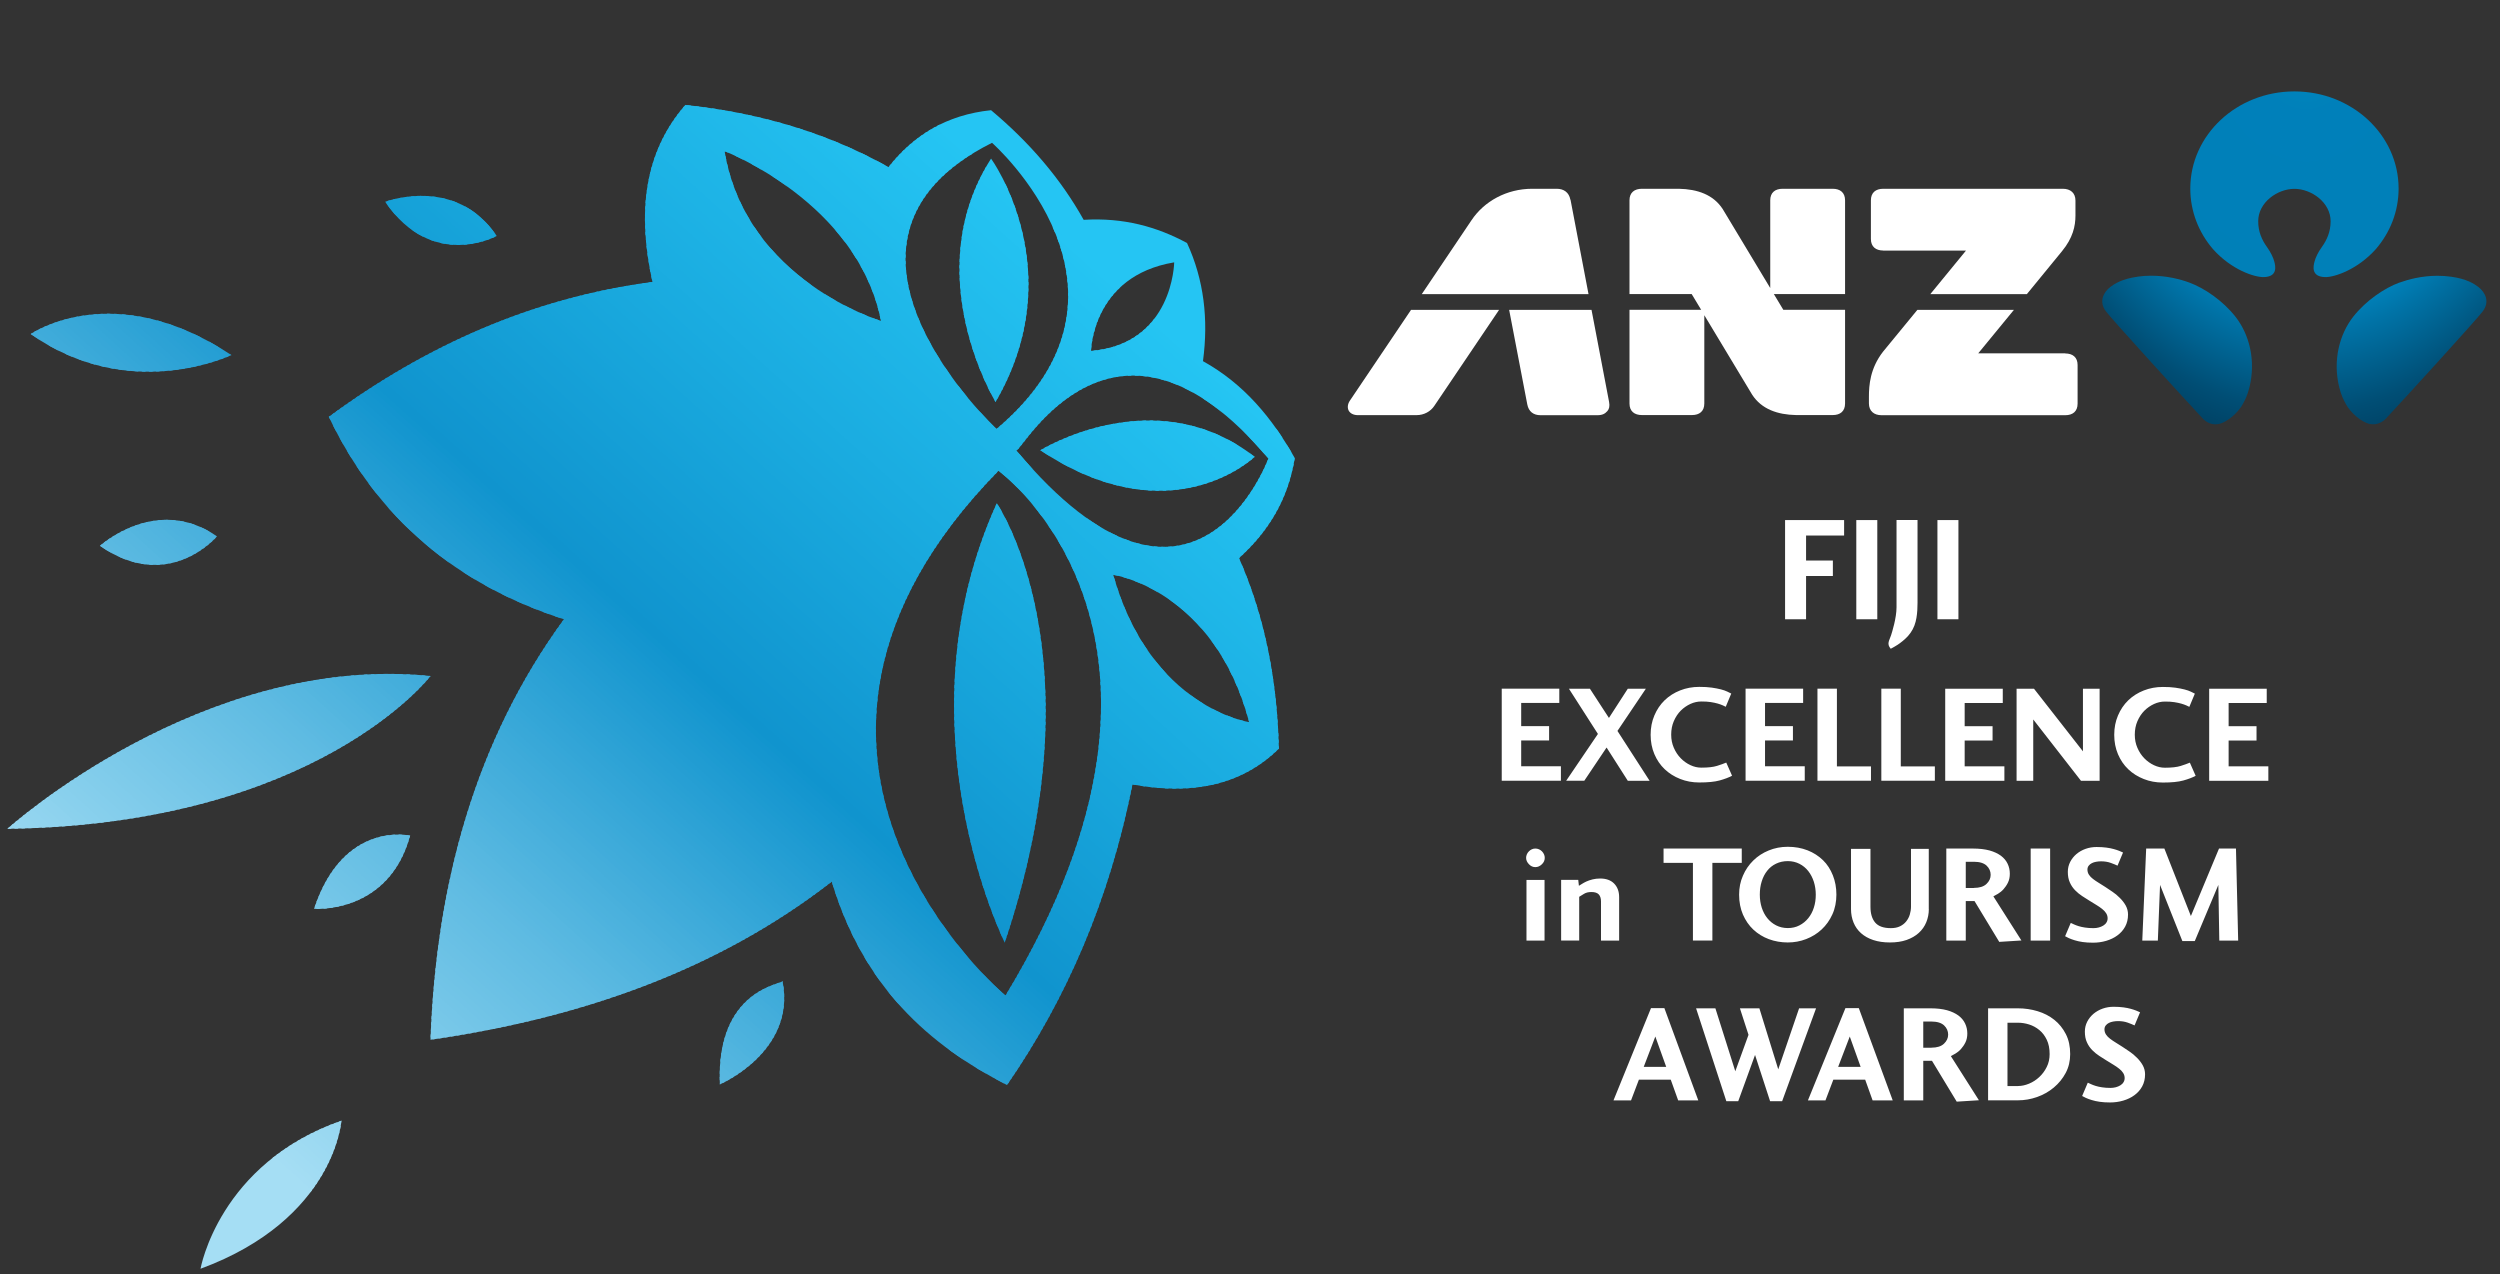 <svg xmlns="http://www.w3.org/2000/svg" xmlns:xlink="http://www.w3.org/1999/xlink" id="Layer_1" data-name="Layer 1" viewBox="0 0 340.49 173.58"><rect x="0" y="0" width="340.49" height="173.58" fill="#333333" stroke="none"/><defs><style>      .cls-1 {        fill: #5fbbe2;      }      .cls-1, .cls-2, .cls-3, .cls-4, .cls-5, .cls-6, .cls-7, .cls-8, .cls-9, .cls-10, .cls-11, .cls-12, .cls-13, .cls-14, .cls-15, .cls-16, .cls-17, .cls-18, .cls-19, .cls-20, .cls-21, .cls-22, .cls-23, .cls-24, .cls-25, .cls-26, .cls-27, .cls-28, .cls-29, .cls-30, .cls-31, .cls-32, .cls-33, .cls-34, .cls-35, .cls-36, .cls-37, .cls-38, .cls-39, .cls-40, .cls-41, .cls-42, .cls-43, .cls-44, .cls-45, .cls-46, .cls-47, .cls-48, .cls-49, .cls-50, .cls-51, .cls-52, .cls-53, .cls-54, .cls-55, .cls-56, .cls-57, .cls-58, .cls-59, .cls-60, .cls-61, .cls-62, .cls-63, .cls-64, .cls-65, .cls-66, .cls-67, .cls-68, .cls-69, .cls-70, .cls-71, .cls-72, .cls-73, .cls-74, .cls-75, .cls-76, .cls-77, .cls-78, .cls-79, .cls-80, .cls-81, .cls-82, .cls-83, .cls-84, .cls-85, .cls-86, .cls-87, .cls-88, .cls-89, .cls-90, .cls-91, .cls-92, .cls-93, .cls-94, .cls-95, .cls-96, .cls-97, .cls-98, .cls-99, .cls-100, .cls-101, .cls-102, .cls-103, .cls-104, .cls-105, .cls-106, .cls-107, .cls-108, .cls-109, .cls-110, .cls-111, .cls-112, .cls-113, .cls-114, .cls-115, .cls-116, .cls-117, .cls-118, .cls-119, .cls-120, .cls-121, .cls-122, .cls-123, .cls-124, .cls-125, .cls-126, .cls-127, .cls-128, .cls-129, .cls-130, .cls-131, .cls-132, .cls-133, .cls-134, .cls-135, .cls-136, .cls-137, .cls-138, .cls-139, .cls-140, .cls-141, .cls-142, .cls-143, .cls-144, .cls-145, .cls-146, .cls-147, .cls-148, .cls-149, .cls-150, .cls-151, .cls-152, .cls-153, .cls-154, .cls-155, .cls-156, .cls-157, .cls-158, .cls-159, .cls-160, .cls-161, .cls-162, .cls-163, .cls-164, .cls-165, .cls-166, .cls-167, .cls-168, .cls-169, .cls-170, .cls-171, .cls-172, .cls-173, .cls-174, .cls-175, .cls-176, .cls-177, .cls-178, .cls-179, .cls-180, .cls-181, .cls-182, .cls-183, .cls-184, .cls-185, .cls-186, .cls-187, .cls-188, .cls-189, .cls-190, .cls-191, .cls-192, .cls-193, .cls-194, .cls-195, .cls-196, .cls-197, .cls-198, .cls-199, .cls-200, .cls-201, .cls-202, .cls-203, .cls-204, .cls-205, .cls-206, .cls-207, .cls-208, .cls-209, .cls-210, .cls-211, .cls-212, .cls-213, .cls-214, .cls-215, .cls-216, .cls-217, .cls-218, .cls-219 {        fill-rule: evenodd;      }      .cls-2 {        fill: #1fb6e8;      }      .cls-3 {        fill: #1bafe2;      }      .cls-4 {        fill: #59b8e1;      }      .cls-5 {        fill: #4cb2dd;      }      .cls-6 {        fill: #1aabdf;      }      .cls-7 {        fill: #1094ce;      }      .cls-8 {        fill: #7fcbea;      }      .cls-9 {        fill: #19aadf;      }      .cls-10 {        fill: #22bfef;      }      .cls-11 {        fill: #91d4ef;      }      .cls-220 {        fill: #fff;      }      .cls-12 {        fill: #37a7d8;      }      .cls-13 {        fill: #1bade1;      }      .cls-14 {        fill: #4eb3de;      }      .cls-15 {        fill: #62bde3;      }      .cls-16 {        fill: #23bfef;      }      .cls-17 {        fill: #259ed3;      }      .cls-18 {        fill: #78c8e9;      }      .cls-19 {        fill: #139cd4;      }      .cls-20 {        fill: #219cd2;      }      .cls-21 {        fill: #64bee3;      }      .cls-22 {        fill: #57b7e0;      }      .cls-23 {        fill: #1195cf;      }      .cls-24 {        fill: #41acdb;      }      .cls-25 {        fill: #19a8dd;      }      .cls-26 {        fill: #76c7e8;      }      .cls-27 {        fill: #35a7d8;      }      .cls-28 {        fill: #3baad9;      }      .cls-29 {        fill: #90d3ef;      }      .cls-30 {        fill: #4db2de;      }      .cls-31 {        fill: #1cb0e3;      }      .cls-32 {        fill: #20b9ea;      }      .cls-33 {        fill: #8ed2ee;      }      .cls-34 {        fill: #17a5da;      }      .cls-35 {        fill: #17a5db;      }      .cls-36 {        fill: #69c0e5;      }      .cls-37 {        fill: #28a0d4;      }      .cls-38 {        fill: #22bfee;      }      .cls-39 {        fill: #6ac1e5;      }      .cls-40 {        fill: #3eabda;      }      .cls-41 {        fill: #1299d2;      }      .cls-42 {        fill: #139ad2;      }      .cls-43 {        fill: #72c5e7;      }      .cls-44 {        fill: #1196cf;      }      .cls-45 {        fill: #70c4e6;      }      .cls-221 {        clip-path: url(#clippath-2);      }      .cls-46 {        fill: #85ceec;      }      .cls-47 {        fill: #1798d0;      }      .cls-48 {        fill: #24c3f1;      }      .cls-49 {        fill: #1eb5e7;      }      .cls-50 {        fill: #16a2d8;      }      .cls-51 {        fill: #a2dcf3;      }      .cls-52 {        fill: #87cfec;      }      .cls-53 {        fill: #15a1d8;      }      .cls-54 {        fill: #1f9bd2;      }      .cls-55 {        fill: #5ab9e1;      }      .cls-56 {        fill: #1298d1;      }      .cls-57 {        fill: #9cd9f2;      }      .cls-58 {        fill: #74c6e8;      }      .cls-59 {        fill: #1aace0;      }      .cls-60 {        fill: #65bee4;      }      .cls-61 {        fill: #61bce3;      }      .cls-62 {        fill: #2fa4d6;      }      .cls-63 {        fill: #56b7e0;      }      .cls-64 {        fill: #1197d0;      }      .cls-65 {        fill: #1cafe3;      }      .cls-66 {        fill: #a1dcf3;      }      .cls-67 {        fill: #32a5d7;      }      .cls-68 {        fill: #1197d1;      }      .cls-69 {        fill: #25c4f2;      }      .cls-70 {        fill: #63bde3;      }      .cls-71 {        fill: #24c4f2;      }      .cls-72 {        fill: #19a9de;      }      .cls-73 {        fill: #20b8ea;      }      .cls-74 {        fill: #1db2e5;      }      .cls-75 {        fill: #159fd7;      }      .cls-76 {        fill: #239ed3;      }      .cls-77 {        fill: #1d9bd1;      }      .cls-78 {        fill: #3daad9;      }      .cls-79 {        fill: #139bd3;      }      .cls-80 {        fill: #1db1e4;      }      .cls-81 {        fill: #8ad1ed;      }      .cls-82 {        fill: #1fb7e9;      }      .cls-83 {        fill: #1db2e4;      }      .cls-84 {        fill: #149ed5;      }      .cls-85 {        fill: #8dd2ee;      }      .cls-86 {        fill: #1fb8e9;      }      .cls-222 {        clip-path: url(#clippath-1);      }      .cls-87 {        fill: #44aedb;      }      .cls-88 {        fill: #84ceec;      }      .cls-89 {        fill: #1eb6e7;      }      .cls-90 {        fill: #58b8e0;      }      .cls-91 {        fill: #54b6df;      }      .cls-92 {        fill: #2da2d5;      }      .cls-93 {        fill: #3aa9d9;      }      .cls-94 {        fill: #1eb4e7;      }      .cls-95 {        fill: #80cceb;      }      .cls-96 {        fill: #18a6dc;      }      .cls-97 {        fill: #a4ddf4;      }      .cls-223 {        fill: url(#radial-gradient);      }      .cls-98 {        fill: #1596cf;      }      .cls-99 {        fill: #a0dbf3;      }      .cls-100 {        fill: #1cb1e4;      }      .cls-101 {        fill: #73c5e7;      }      .cls-102 {        fill: #1998d0;      }      .cls-103 {        fill: #149dd5;      }      .cls-104 {        fill: #38a8d8;      }      .cls-105 {        fill: #159fd6;      }      .cls-106 {        fill: #86cfec;      }      .cls-107 {        fill: #17a3da;      }      .cls-108 {        fill: #31a4d6;      }      .cls-109 {        fill: #21bded;      }      .cls-110 {        fill: #16a1d8;      }      .cls-111 {        fill: #99d8f1;      }      .cls-112 {        fill: #17a4da;      }      .cls-113 {        fill: #3fabda;      }      .cls-114 {        fill: #7ecbea;      }      .cls-115 {        fill: #15a0d7;      }      .cls-116 {        fill: #1395cf;      }      .cls-117 {        fill: #7ccaea;      }      .cls-118 {        fill: #1299d1;      }      .cls-119 {        fill: #9edaf2;      }      .cls-120 {        fill: #83cdeb;      }      .cls-121 {        fill: #2ca2d5;      }      .cls-122 {        fill: #7bc9e9;      }      .cls-123 {        fill: #4bb1dd;      }      .cls-124 {        fill: #149ed6;      }      .cls-125 {        fill: #9fdbf2;      }      .cls-126 {        fill: #94d5f0;      }      .cls-127 {        fill: #51b4df;      }      .cls-128 {        fill: #71c4e7;      }      .cls-129 {        fill: #8bd1ed;      }      .cls-130 {        fill: #52b5df;      }      .cls-131 {        fill: #40acda;      }      .cls-132 {        fill: #9bd9f1;      }      .cls-133 {        fill: #1196d0;      }      .cls-134 {        fill: #60bce2;      }      .cls-135 {        fill: #24c3f2;      }      .cls-136 {        fill: #1baee1;      }      .cls-137 {        fill: #1fb7e8;      }      .cls-224 {        clip-path: url(#clippath);      }      .cls-138 {        fill: #16a2d9;      }      .cls-139 {        fill: #1c9ad1;      }      .cls-140 {        fill: #7ac9e9;      }      .cls-141 {        fill: #77c7e8;      }      .cls-225 {        clip-rule: evenodd;      }      .cls-225, .cls-226 {        fill: none;      }      .cls-142 {        fill: #1cafe2;      }      .cls-143 {        fill: #81cceb;      }      .cls-144 {        fill: #92d4ef;      }      .cls-145 {        fill: #22bded;      }      .cls-146 {        fill: #5cb9e1;      }      .cls-147 {        fill: #95d6f0;      }      .cls-148 {        fill: #1db3e5;      }      .cls-149 {        fill: #139ad3;      }      .cls-150 {        fill: #33a5d7;      }      .cls-151 {        fill: #21bcec;      }      .cls-152 {        fill: #23c0ef;      }      .cls-153 {        fill: #47afdc;      }      .cls-154 {        fill: #1b99d1;      }      .cls-155 {        fill: #53b5df;      }      .cls-156 {        fill: #68c0e4;      }      .cls-157 {        fill: #229dd3;      }      .cls-158 {        fill: #9ddaf2;      }      .cls-159 {        fill: #67bfe4;      }      .cls-160 {        fill: #a3ddf3;      }      .cls-161 {        fill: #66bfe4;      }      .cls-162 {        fill: #9ad8f1;      }      .cls-163 {        fill: #1db3e6;      }      .cls-164 {        fill: #20baeb;      }      .cls-165 {        fill: #24c2f1;      }      .cls-166 {        fill: #75c6e8;      }      .cls-167 {        fill: #88d0ed;      }      .cls-168 {        fill: #79c8e9;      }      .cls-169 {        fill: #a5def4;      }      .cls-170 {        fill: #19aade;      }      .cls-171 {        fill: #18a7dc;      }      .cls-172 {        fill: #1aabe0;      }      .cls-173 {        fill: #98d7f1;      }      .cls-174 {        fill: #29a1d4;      }      .cls-175 {        fill: #4ab1dd;      }      .cls-176 {        fill: #5ebbe2;      }      .cls-177 {        fill: #22beed;      }      .cls-178 {        fill: #97d7f0;      }      .cls-179 {        fill: #43addb;      }      .cls-180 {        fill: #96d6f0;      }      .cls-181 {        fill: #49b0dc;      }      .cls-182 {        fill: #1697d0;      }      .cls-183 {        fill: #2ba1d5;      }      .cls-184 {        fill: #34a6d7;      }      .cls-185 {        fill: #89d0ed;      }      .cls-186 {        fill: #8fd3ee;      }      .cls-187 {        fill: #18a6db;      }      .cls-188 {        fill: #16a3d9;      }      .cls-189 {        fill: #1baee2;      }      .cls-190 {        fill: #6dc2e6;      }      .cls-191 {        fill: #21bbeb;      }      .cls-192 {        fill: #22beee;      }      .cls-193 {        fill: #39a8d8;      }      .cls-194 {        fill: #82cdeb;      }      .cls-195 {        fill: #2ea3d6;      }      .cls-196 {        fill: #209cd2;      }      .cls-197 {        fill: #23c1f0;      }      .cls-198 {        fill: #6fc3e6;      }      .cls-199 {        fill: #18a8dd;      }      .cls-200 {        fill: #6bc1e5;      }      .cls-201 {        fill: #93d5ef;      }      .cls-202 {        fill: #1095cf;      }      .cls-203 {        fill: #269fd4;      }      .cls-204 {        fill: #149cd4;      }      .cls-205 {        fill: #1eb4e6;      }      .cls-206 {        fill: #7dcaea;      }      .cls-207 {        fill: #5dbae2;      }      .cls-208 {        fill: #20baea;      }      .cls-209 {        fill: #279fd4;      }      .cls-210 {        fill: #45aedb;      }      .cls-211 {        fill: #1496cf;      }      .cls-212 {        fill: #1a99d0;      }      .cls-213 {        fill: #21bbec;      }      .cls-214 {        fill: #46afdc;      }      .cls-215 {        fill: #50b4de;      }      .cls-216 {        fill: #6cc2e5;      }      .cls-217 {        fill: #1195ce;      }      .cls-218 {        fill: #25c5f3;      }      .cls-219 {        fill: #6ec3e6;      }    </style><clipPath id="clippath"><path class="cls-225" d="M27.31,172.8s2.51-14.35,19.19-20.17c0,0-.88,13.42-19.19,20.17m79.27-39.18c0,.43-9.09,1.08-8.54,14.07,0,0,10.44-4.45,8.54-14.07Zm-50.72-19.81s-9.09-2.15-13.09,9.97c0,0,10.17,.79,13.09-9.97Zm-54.86-.93s26.58-23.97,57.64-20.81c0,0-15.46,20.24-57.64,20.81Zm12.61-38.54s7.73-7.03,15.94-1.29c0,0-6.58,7.82-15.94,1.29Zm17.9-25.98s-13.83,6.67-27.33-2.87c0,0,11.26-7.82,27.33,2.87Zm20.95-20.88s9.63-3.66,15.19,4.66c0,0-8.75,4.81-15.19-4.66Zm82.52-5.88s11.05,15.21,.61,33.15c0,0-10.65-17.44-.61-33.15Zm.78,46.93s14.24,20.67,1.08,59.85c0,0-14.78-29.71-1.08-59.85Zm-6.92-7.89s-23.19-15.07-61.03-1.58c0,0,32.55,17.22,61.03,1.58Zm12.85,.68s15.6-9.69,29.19,.9c0,0-11.36,10.98-29.19-.9Zm-6.58-41.87s22.92,20.17,.61,38.97c0,0-27.46-25.55-.61-38.97Zm-17.58,61.59c-18.78,6.99-32.78,22.81-43.06,45.5,20.57-10.75,35.69-25.37,43.06-45.5Zm18.46-16.92s30.79,22.25,.95,71.47c0,0-39.06-32.58-.95-71.47Zm-2.98-2.73s-21.43-35.31-73.51-3.16c0,0,34.18,44.06,73.51,3.16Zm5.42-.04c.78,.11,13.43-23.72,34.31,1.11,0,0-10.17,27.77-34.31-1.11Zm13.19,16.94s13.7,1.97,18.51,20.06c0,0-13.43-1.94-18.51-20.06Zm-3.02-30.5s.14-10.19,11.32-12.06c0,0-.14,11.12-11.32,12.06Zm-49.91-27.2s18.11,6.96,21.29,23.11c0,0-18.38-5.45-21.29-23.11ZM44.79,56.78c6.61,13.87,17.44,22.87,32.01,27.56-12,16.45-17.39,35.84-18.17,57.27,20.67-2.97,39.23-9.56,54.65-21.53,4.32,14.35,13.22,22.25,23.87,27.7,8.03-11.62,13.94-25.1,17.09-40.94,8.43,1.56,15.07-.07,19.94-4.88-.22-9.15-1.86-17.85-5.43-25.95,3.91-3.53,6.67-7.88,7.59-13.62-3.04-5.4-6.88-10.09-12.5-13.2,.77-5.71,.13-11.1-2.17-16.09-4.08-2.21-8.65-3.49-14.08-3.16-3.1-5.56-7.34-10.52-12.61-14.93-6.03,.62-10.56,3.4-13.97,7.75-7.83-4.39-16.94-7.33-27.67-8.47-5.73,6.58-6.52,14.86-4.48,24.11-16.2,2.13-30.77,8.58-44.08,18.37Z"></path></clipPath><clipPath id="clippath-1"><rect class="cls-226" x="183.51" y="4.78" width="165.06" height="63.83"></rect></clipPath><clipPath id="clippath-2"><path class="cls-226" d="M291.11,37.69c-2.08,.29-3.11,.95-3.69,1.39-.94,.73-1.61,2.01-.59,3.34,1.04,1.35,10.65,11.87,13.18,14.59,.37,.4,1.15,.94,2.15,.74,1.26-.25,2.69-1.63,3.25-2.63,.41-.73,.69-1.31,.95-2.36,.92-3.7-.04-7.25-1.88-9.6-1.75-2.23-4.27-3.93-6.32-4.68-1.22-.45-3.06-.93-5.18-.93-.6,0-1.23,.04-1.87,.13m35.69,.8c-2.04,.75-4.57,2.45-6.32,4.68-1.83,2.35-2.8,5.9-1.88,9.6,.26,1.05,.54,1.63,.95,2.36,.56,1,1.98,2.38,3.25,2.63,1,.19,1.78-.34,2.15-.74,2.54-2.72,12.14-13.24,13.18-14.59,1.02-1.33,.35-2.61-.59-3.34-.58-.44-1.6-1.1-3.69-1.39-.64-.09-1.27-.13-1.87-.13-2.12,0-3.97,.49-5.18,.93m-14.32-26.04c-7.83,0-14.17,5.92-14.17,13.23,0,3.12,1.15,5.99,3.09,8.25,2.52,2.82,5.64,3.83,6.9,3.81,1.96-.04,1.61-1.51,1.45-2.12-.14-.54-.5-1.28-.97-1.94-.73-1.01-1.22-2.12-1.22-3.55,0-2.56,2.61-4.41,4.93-4.41h0c2.31,0,4.93,1.85,4.93,4.41,0,1.44-.5,2.55-1.22,3.55-.48,.66-.83,1.4-.97,1.94-.16,.61-.51,2.08,1.45,2.12,1.26,.02,4.38-1,6.9-3.81,1.94-2.26,3.1-5.12,3.1-8.25,0-7.3-6.35-13.23-14.18-13.23h0Z"></path></clipPath><radialGradient id="radial-gradient" cx="-1009.26" cy="445.59" fx="-1009.26" fy="445.59" r=".81" gradientTransform="translate(-23908.16 69064.77) rotate(90) scale(68.43 -54.36) skewX(.01)" gradientUnits="userSpaceOnUse"><stop offset="0" stop-color="#008abd"></stop><stop offset=".17" stop-color="#0080ba"></stop><stop offset=".65" stop-color="#0080b8"></stop><stop offset=".71" stop-color="#0073a7"></stop><stop offset=".9" stop-color="#004e75"></stop><stop offset="1" stop-color="#004062"></stop></radialGradient></defs><g class="cls-224"><polyline class="cls-218" points="205.22 72.47 197.86 80.62 73.81 -31.52 81.17 -39.66"></polyline><polyline class="cls-218" points="198.08 80.37 197.42 81.1 73.38 -31.04 74.03 -31.76"></polyline><polyline class="cls-69" points="197.64 80.86 196.99 81.58 72.94 -30.56 73.59 -31.28"></polyline><polyline class="cls-71" points="197.21 81.34 196.55 82.06 72.51 -30.08 73.16 -30.8"></polyline><polyline class="cls-135" points="196.77 81.82 196.12 82.54 72.07 -29.59 72.72 -30.32"></polyline><polyline class="cls-135" points="196.33 82.3 195.68 83.02 71.63 -29.11 72.29 -29.83"></polyline><polyline class="cls-48" points="195.9 82.78 195.25 83.51 71.2 -28.63 71.85 -29.35"></polyline><polyline class="cls-165" points="195.46 83.27 194.81 83.99 70.76 -28.15 71.42 -28.87"></polyline><polyline class="cls-165" points="195.03 83.75 194.37 84.47 70.33 -27.67 70.98 -28.39"></polyline><polyline class="cls-197" points="194.59 84.23 193.94 84.95 69.89 -27.18 70.55 -27.91"></polyline><polyline class="cls-197" points="194.16 84.71 193.5 85.43 69.46 -26.7 70.11 -27.43"></polyline><polyline class="cls-197" points="193.72 85.19 193.07 85.92 69.02 -26.22 69.67 -26.94"></polyline><polyline class="cls-152" points="193.29 85.67 192.63 86.4 68.59 -25.74 69.24 -26.46"></polyline><polyline class="cls-152" points="192.85 86.16 192.2 86.88 68.15 -25.26 68.8 -25.98"></polyline><polyline class="cls-16" points="192.41 86.64 191.76 87.36 67.71 -24.78 68.37 -25.5"></polyline><polyline class="cls-10" points="191.98 87.12 191.33 87.84 67.28 -24.29 67.93 -25.02"></polyline><polyline class="cls-38" points="191.54 87.6 190.89 88.32 66.84 -23.81 67.5 -24.53"></polyline><polyline class="cls-192" points="191.11 88.08 190.45 88.81 66.41 -23.33 67.06 -24.05"></polyline><polyline class="cls-192" points="190.67 88.57 190.02 89.29 65.97 -22.85 66.63 -23.57"></polyline><polyline class="cls-177" points="190.24 89.05 189.58 89.77 65.54 -22.37 66.19 -23.09"></polyline><polyline class="cls-145" points="189.8 89.53 189.15 90.25 65.1 -21.88 65.75 -22.61"></polyline><polyline class="cls-109" points="189.37 90.01 188.71 90.73 64.67 -21.4 65.32 -22.12"></polyline><polyline class="cls-151" points="188.93 90.49 188.28 91.22 64.23 -20.92 64.88 -21.64"></polyline><polyline class="cls-151" points="188.49 90.97 187.84 91.7 63.79 -20.44 64.45 -21.16"></polyline><polyline class="cls-151" points="188.06 91.46 187.41 92.18 63.36 -19.96 64.01 -20.68"></polyline><polyline class="cls-213" points="187.62 91.94 186.97 92.66 62.92 -19.47 63.58 -20.2"></polyline><polyline class="cls-191" points="187.19 92.42 186.53 93.14 62.49 -18.99 63.14 -19.72"></polyline><polyline class="cls-164" points="186.75 92.9 186.1 93.63 62.05 -18.51 62.71 -19.23"></polyline><polyline class="cls-164" points="186.32 93.38 185.66 94.11 61.62 -18.03 62.27 -18.75"></polyline><polyline class="cls-208" points="185.88 93.87 185.23 94.59 61.18 -17.55 61.83 -18.27"></polyline><polyline class="cls-32" points="185.45 94.35 184.79 95.07 60.75 -17.07 61.4 -17.79"></polyline><polyline class="cls-32" points="185.01 94.83 184.36 95.55 60.31 -16.58 60.96 -17.31"></polyline><polyline class="cls-73" points="184.57 95.31 183.92 96.03 59.87 -16.1 60.53 -16.82"></polyline><polyline class="cls-86" points="184.14 95.79 183.48 96.52 59.44 -15.62 60.09 -16.34"></polyline><polyline class="cls-86" points="183.7 96.28 183.05 97 59 -15.14 59.66 -15.86"></polyline><polyline class="cls-82" points="183.27 96.76 182.61 97.48 58.57 -14.66 59.22 -15.38"></polyline><polyline class="cls-137" points="182.83 97.24 182.18 97.96 58.13 -14.17 58.78 -14.9"></polyline><polyline class="cls-2" points="182.4 97.72 181.74 98.44 57.7 -13.69 58.35 -14.42"></polyline><polyline class="cls-2" points="181.96 98.2 181.31 98.93 57.26 -13.21 57.91 -13.93"></polyline><polyline class="cls-89" points="181.52 98.68 180.87 99.41 56.82 -12.73 57.48 -13.45"></polyline><polyline class="cls-49" points="181.09 99.17 180.44 99.89 56.39 -12.25 57.04 -12.97"></polyline><polyline class="cls-49" points="180.65 99.65 180 100.37 55.95 -11.77 56.61 -12.49"></polyline><polyline class="cls-94" points="180.22 100.13 179.56 100.85 55.52 -11.28 56.17 -12.01"></polyline><polyline class="cls-205" points="179.78 100.61 179.13 101.33 55.08 -10.8 55.74 -11.52"></polyline><polyline class="cls-205" points="179.35 101.09 178.69 101.82 54.65 -10.32 55.3 -11.04"></polyline><polyline class="cls-163" points="178.91 101.58 178.26 102.3 54.21 -9.84 54.86 -10.56"></polyline><polyline class="cls-148" points="178.48 102.06 177.82 102.78 53.78 -9.36 54.43 -10.08"></polyline><polyline class="cls-148" points="178.04 102.54 177.39 103.26 53.34 -8.87 53.99 -9.6"></polyline><polyline class="cls-74" points="177.6 103.02 176.95 103.74 52.9 -8.39 53.56 -9.11"></polyline><polyline class="cls-83" points="177.17 103.5 176.52 104.23 52.47 -7.91 53.12 -8.63"></polyline><polyline class="cls-80" points="176.73 103.99 176.08 104.71 52.03 -7.43 52.69 -8.15"></polyline><polyline class="cls-100" points="176.3 104.47 175.64 105.19 51.6 -6.95 52.25 -7.67"></polyline><polyline class="cls-100" points="175.86 104.95 175.21 105.67 51.16 -6.46 51.82 -7.19"></polyline><polyline class="cls-31" points="175.43 105.43 174.77 106.15 50.73 -5.98 51.38 -6.71"></polyline><polyline class="cls-31" points="174.99 105.91 174.34 106.64 50.29 -5.5 50.94 -6.22"></polyline><polyline class="cls-65" points="174.56 106.39 173.9 107.12 49.86 -5.02 50.51 -5.74"></polyline><polyline class="cls-142" points="174.12 106.88 173.47 107.6 49.42 -4.54 50.07 -5.26"></polyline><polyline class="cls-3" points="173.68 107.36 173.03 108.08 48.98 -4.06 49.64 -4.78"></polyline><polyline class="cls-189" points="173.25 107.84 172.6 108.56 48.55 -3.57 49.2 -4.3"></polyline><polyline class="cls-136" points="172.81 108.32 172.16 109.04 48.11 -3.09 48.77 -3.81"></polyline><polyline class="cls-13" points="172.38 108.8 171.72 109.53 47.68 -2.61 48.33 -3.33"></polyline><polyline class="cls-13" points="171.94 109.29 171.29 110.01 47.24 -2.13 47.9 -2.85"></polyline><polyline class="cls-13" points="171.51 109.77 170.85 110.49 46.81 -1.65 47.46 -2.37"></polyline><polyline class="cls-59" points="171.07 110.25 170.42 110.97 46.37 -1.16 47.02 -1.89"></polyline><polyline class="cls-59" points="170.64 110.73 169.98 111.45 45.94 -.68 46.59 -1.41"></polyline><polyline class="cls-172" points="170.2 111.21 169.55 111.94 45.5 -.2 46.15 -.92"></polyline><polyline class="cls-6" points="169.76 111.69 169.11 112.42 45.06 .28 45.72 -.44"></polyline><polyline class="cls-6" points="169.33 112.18 168.67 112.9 44.63 .76 45.28 .04"></polyline><polyline class="cls-9" points="168.89 112.66 168.24 113.38 44.19 1.24 44.85 .52"></polyline><polyline class="cls-170" points="168.46 113.14 167.8 113.86 43.76 1.73 44.41 1"></polyline><polyline class="cls-72" points="168.02 113.62 167.37 114.34 43.32 2.21 43.97 1.49"></polyline><polyline class="cls-72" points="167.59 114.1 166.93 114.83 42.89 2.69 43.54 1.97"></polyline><polyline class="cls-25" points="167.15 114.59 166.5 115.31 42.45 3.17 43.1 2.45"></polyline><polyline class="cls-25" points="166.71 115.07 166.06 115.79 42.01 3.65 42.67 2.93"></polyline><polyline class="cls-199" points="166.28 115.55 165.63 116.27 41.58 4.14 42.23 3.41"></polyline><polyline class="cls-171" points="165.84 116.03 165.19 116.75 41.14 4.62 41.8 3.9"></polyline><polyline class="cls-171" points="165.41 116.51 164.75 117.24 40.71 5.1 41.36 4.38"></polyline><polyline class="cls-96" points="164.97 117 164.32 117.72 40.27 5.58 40.93 4.86"></polyline><polyline class="cls-187" points="164.54 117.48 163.88 118.2 39.84 6.06 40.49 5.34"></polyline><polyline class="cls-35" points="164.1 117.96 163.45 118.68 39.4 6.55 40.05 5.82"></polyline><polyline class="cls-35" points="163.67 118.44 163.01 119.16 38.97 7.03 39.62 6.3"></polyline><polyline class="cls-34" points="163.23 118.92 162.58 119.65 38.53 7.51 39.18 6.79"></polyline><polyline class="cls-112" points="162.79 119.4 162.14 120.13 38.09 7.99 38.75 7.27"></polyline><polyline class="cls-112" points="162.36 119.89 161.71 120.61 37.66 8.47 38.31 7.75"></polyline><polyline class="cls-107" points="161.92 120.37 161.27 121.09 37.22 8.95 37.88 8.23"></polyline><polyline class="cls-188" points="161.49 120.85 160.83 121.57 36.79 9.44 37.44 8.71"></polyline><polyline class="cls-138" points="161.05 121.33 160.4 122.05 36.35 9.92 37.01 9.2"></polyline><polyline class="cls-138" points="160.62 121.81 159.96 122.54 35.92 10.4 36.57 9.68"></polyline><polyline class="cls-50" points="160.18 122.3 159.53 123.02 35.48 10.88 36.13 10.16"></polyline><polyline class="cls-110" points="159.75 122.78 159.09 123.5 35.05 11.36 35.7 10.64"></polyline><polyline class="cls-53" points="159.31 123.26 158.66 123.98 34.61 11.85 35.26 11.12"></polyline><polyline class="cls-115" points="158.87 123.74 158.22 124.46 34.17 12.33 34.83 11.6"></polyline><polyline class="cls-115" points="158.44 124.22 157.79 124.95 33.74 12.81 34.39 12.09"></polyline><polyline class="cls-75" points="158 124.7 157.35 125.43 33.3 13.29 33.96 12.57"></polyline><polyline class="cls-105" points="157.57 125.19 156.91 125.91 32.87 13.77 33.52 13.05"></polyline><polyline class="cls-105" points="157.13 125.67 156.48 126.39 32.43 14.26 33.09 13.53"></polyline><polyline class="cls-124" points="156.7 126.15 156.04 126.87 32 14.74 32.65 14.01"></polyline><polyline class="cls-84" points="156.26 126.63 155.61 127.35 31.56 15.22 32.21 14.5"></polyline><polyline class="cls-103" points="155.83 127.11 155.17 127.84 31.13 15.7 31.78 14.98"></polyline><polyline class="cls-103" points="155.39 127.6 154.74 128.32 30.69 16.18 31.34 15.46"></polyline><polyline class="cls-204" points="154.95 128.08 154.3 128.8 30.25 16.66 30.91 15.94"></polyline><polyline class="cls-19" points="154.52 128.56 153.86 129.28 29.82 17.15 30.47 16.42"></polyline><polyline class="cls-19" points="154.08 129.04 153.43 129.76 29.38 17.63 30.04 16.91"></polyline><polyline class="cls-79" points="153.65 129.52 152.99 130.25 28.95 18.11 29.6 17.39"></polyline><polyline class="cls-79" points="153.21 130.01 152.56 130.73 28.51 18.59 29.16 17.87"></polyline><polyline class="cls-149" points="152.78 130.49 152.12 131.21 28.08 19.07 28.73 18.35"></polyline><polyline class="cls-42" points="152.34 130.97 151.69 131.69 27.64 19.56 28.29 18.83"></polyline><polyline class="cls-41" points="151.9 131.45 151.25 132.17 27.2 20.04 27.86 19.31"></polyline><polyline class="cls-41" points="151.47 131.93 150.82 132.66 26.77 20.52 27.42 19.8"></polyline><polyline class="cls-118" points="151.03 132.41 150.38 133.14 26.33 21 26.99 20.28"></polyline><polyline class="cls-56" points="150.6 132.9 149.94 133.62 25.9 21.48 26.55 20.76"></polyline><polyline class="cls-56" points="150.16 133.38 149.51 134.1 25.46 21.96 26.12 21.24"></polyline><polyline class="cls-68" points="149.73 133.86 149.07 134.58 25.03 22.45 25.68 21.72"></polyline><polyline class="cls-64" points="149.29 134.34 148.64 135.06 24.59 22.93 25.24 22.21"></polyline><polyline class="cls-133" points="148.86 134.82 148.2 135.55 24.16 23.41 24.81 22.69"></polyline><polyline class="cls-133" points="148.42 135.31 147.77 136.03 23.72 23.89 24.37 23.17"></polyline><polyline class="cls-44" points="147.98 135.79 147.33 136.51 23.28 24.37 23.94 23.65"></polyline><polyline class="cls-23" points="147.55 136.27 146.9 136.99 22.85 24.86 23.5 24.13"></polyline><polyline class="cls-202" points="147.11 136.75 146.46 137.47 22.41 25.34 23.07 24.61"></polyline><polyline class="cls-7" points="146.68 137.23 146.02 137.96 21.98 25.82 22.63 25.1"></polyline><polyline class="cls-7" points="146.24 137.71 145.59 138.44 21.54 26.3 22.2 25.58"></polyline><polyline class="cls-217" points="145.81 138.2 145.15 138.92 21.11 26.78 21.76 26.06"></polyline><polyline class="cls-116" points="145.37 138.68 144.72 139.4 20.67 27.27 21.32 26.54"></polyline><polyline class="cls-211" points="144.94 139.16 144.28 139.88 20.24 27.75 20.89 27.02"></polyline><polyline class="cls-98" points="144.5 139.64 143.85 140.37 19.8 28.23 20.45 27.51"></polyline><polyline class="cls-182" points="144.06 140.12 143.41 140.85 19.36 28.71 20.02 27.99"></polyline><polyline class="cls-47" points="143.63 140.61 142.98 141.33 18.93 29.19 19.58 28.47"></polyline><polyline class="cls-102" points="143.19 141.09 142.54 141.81 18.49 29.67 19.15 28.95"></polyline><polyline class="cls-212" points="142.76 141.57 142.1 142.29 18.06 30.16 18.71 29.43"></polyline><polyline class="cls-154" points="142.32 142.05 141.67 142.77 17.62 30.64 18.28 29.92"></polyline><polyline class="cls-139" points="141.89 142.53 141.23 143.26 17.19 31.12 17.84 30.4"></polyline><polyline class="cls-77" points="141.45 143.02 140.8 143.74 16.75 31.6 17.4 30.88"></polyline><polyline class="cls-54" points="141.02 143.5 140.36 144.22 16.31 32.08 16.97 31.36"></polyline><polyline class="cls-196" points="140.58 143.98 139.93 144.7 15.88 32.57 16.53 31.84"></polyline><polyline class="cls-20" points="140.14 144.46 139.49 145.18 15.44 33.05 16.1 32.32"></polyline><polyline class="cls-157" points="139.71 144.94 139.05 145.67 15.01 33.53 15.66 32.81"></polyline><polyline class="cls-76" points="139.27 145.42 138.62 146.15 14.57 34.01 15.23 33.29"></polyline><polyline class="cls-17" points="138.84 145.91 138.18 146.63 14.14 34.49 14.79 33.77"></polyline><polyline class="cls-203" points="138.4 146.39 137.75 147.11 13.7 34.97 14.35 34.25"></polyline><polyline class="cls-209" points="137.97 146.87 137.31 147.59 13.27 35.46 13.92 34.73"></polyline><polyline class="cls-37" points="137.53 147.35 136.88 148.07 12.83 35.94 13.48 35.22"></polyline><polyline class="cls-174" points="137.09 147.83 136.44 148.56 12.39 36.42 13.05 35.7"></polyline><polyline class="cls-183" points="136.66 148.32 136.01 149.04 11.96 36.9 12.61 36.18"></polyline><polyline class="cls-121" points="136.22 148.8 135.57 149.52 11.52 37.38 12.18 36.66"></polyline><polyline class="cls-92" points="135.79 149.28 135.13 150 11.09 37.87 11.74 37.14"></polyline><polyline class="cls-195" points="135.35 149.76 134.7 150.48 10.65 38.35 11.31 37.62"></polyline><polyline class="cls-62" points="134.92 150.24 134.26 150.97 10.22 38.83 10.87 38.11"></polyline><polyline class="cls-108" points="134.48 150.72 133.83 151.45 9.78 39.31 10.43 38.59"></polyline><polyline class="cls-67" points="134.05 151.21 133.39 151.93 9.35 39.79 10 39.07"></polyline><polyline class="cls-150" points="133.61 151.69 132.96 152.41 8.91 40.28 9.56 39.55"></polyline><polyline class="cls-184" points="133.17 152.17 132.52 152.89 8.47 40.76 9.13 40.03"></polyline><polyline class="cls-27" points="132.74 152.65 132.09 153.38 8.04 41.24 8.69 40.52"></polyline><polyline class="cls-12" points="132.3 153.13 131.65 153.86 7.6 41.72 8.26 41"></polyline><polyline class="cls-104" points="131.87 153.62 131.21 154.34 7.17 42.2 7.82 41.48"></polyline><polyline class="cls-193" points="131.43 154.1 130.78 154.82 6.73 42.68 7.39 41.96"></polyline><polyline class="cls-93" points="131 154.58 130.34 155.3 6.3 43.17 6.95 42.44"></polyline><polyline class="cls-28" points="130.56 155.06 129.91 155.78 5.86 43.65 6.51 42.93"></polyline><polyline class="cls-78" points="130.13 155.54 129.47 156.27 5.43 44.13 6.08 43.41"></polyline><polyline class="cls-40" points="129.69 156.03 129.04 156.75 4.99 44.61 5.64 43.89"></polyline><polyline class="cls-113" points="129.25 156.51 128.6 157.23 4.55 45.09 5.21 44.37"></polyline><polyline class="cls-131" points="128.82 156.99 128.17 157.71 4.12 45.58 4.77 44.85"></polyline><polyline class="cls-24" points="128.38 157.47 127.73 158.19 3.68 46.06 4.34 45.33"></polyline><polyline class="cls-179" points="127.95 157.95 127.29 158.68 3.25 46.54 3.9 45.82"></polyline><polyline class="cls-87" points="127.51 158.43 126.86 159.16 2.81 47.02 3.47 46.3"></polyline><polyline class="cls-210" points="127.08 158.92 126.42 159.64 2.38 47.5 3.03 46.78"></polyline><polyline class="cls-214" points="126.64 159.4 125.99 160.12 1.94 47.98 2.59 47.26"></polyline><polyline class="cls-153" points="126.2 159.88 125.55 160.6 1.5 48.47 2.16 47.74"></polyline><polyline class="cls-181" points="125.77 160.36 125.12 161.08 1.07 48.95 1.72 48.23"></polyline><polyline class="cls-175" points="125.33 160.84 124.68 161.57 .63 49.43 1.29 48.71"></polyline><polyline class="cls-123" points="124.9 161.33 124.24 162.05 .2 49.91 .85 49.19"></polyline><polyline class="cls-5" points="124.46 161.81 123.81 162.53 -.24 50.39 .42 49.67"></polyline><polyline class="cls-30" points="124.03 162.29 123.37 163.01 -.67 50.88 -.02 50.15"></polyline><polyline class="cls-14" points="123.59 162.77 122.94 163.49 -1.11 51.36 -.46 50.64"></polyline><polyline class="cls-215" points="123.16 163.25 122.5 163.98 -1.54 51.84 -.89 51.12"></polyline><polyline class="cls-127" points="122.72 163.73 122.07 164.46 -1.98 52.32 -1.33 51.6"></polyline><polyline class="cls-130" points="122.28 164.22 121.63 164.94 -2.42 52.8 -1.76 52.08"></polyline><polyline class="cls-155" points="121.85 164.7 121.2 165.42 -2.85 53.29 -2.2 52.56"></polyline><polyline class="cls-91" points="121.41 165.18 120.76 165.9 -3.29 53.77 -2.63 53.04"></polyline><polyline class="cls-63" points="120.98 165.66 120.32 166.39 -3.72 54.25 -3.07 53.53"></polyline><polyline class="cls-22" points="120.54 166.14 119.89 166.87 -4.16 54.73 -3.5 54.01"></polyline><polyline class="cls-90" points="120.11 166.63 119.45 167.35 -4.59 55.21 -3.94 54.49"></polyline><polyline class="cls-4" points="119.67 167.11 119.02 167.83 -5.03 55.69 -4.38 54.97"></polyline><polyline class="cls-55" points="119.24 167.59 118.58 168.31 -5.46 56.18 -4.81 55.45"></polyline><polyline class="cls-146" points="118.8 168.07 118.15 168.79 -5.9 56.66 -5.25 55.94"></polyline><polyline class="cls-207" points="118.36 168.55 117.71 169.28 -6.34 57.14 -5.68 56.42"></polyline><polyline class="cls-176" points="117.93 169.04 117.28 169.76 -6.77 57.62 -6.12 56.9"></polyline><polyline class="cls-1" points="117.49 169.52 116.84 170.24 -7.21 58.1 -6.55 57.38"></polyline><polyline class="cls-134" points="117.06 170 116.4 170.72 -7.64 58.59 -6.99 57.86"></polyline><polyline class="cls-61" points="116.62 170.48 115.97 171.2 -8.08 59.07 -7.42 58.34"></polyline><polyline class="cls-15" points="116.19 170.96 115.53 171.69 -8.51 59.55 -7.86 58.83"></polyline><polyline class="cls-70" points="115.75 171.44 115.1 172.17 -8.95 60.03 -8.3 59.31"></polyline><polyline class="cls-21" points="115.32 171.93 114.66 172.65 -9.38 60.51 -8.73 59.79"></polyline><polyline class="cls-60" points="114.88 172.41 114.23 173.13 -9.82 60.99 -9.17 60.27"></polyline><polyline class="cls-161" points="114.44 172.89 113.79 173.61 -10.26 61.48 -9.6 60.75"></polyline><polyline class="cls-159" points="114.01 173.37 113.36 174.09 -10.69 61.96 -10.04 61.24"></polyline><polyline class="cls-156" points="113.57 173.85 112.92 174.58 -11.13 62.44 -10.47 61.72"></polyline><polyline class="cls-36" points="113.14 174.34 112.48 175.06 -11.56 62.92 -10.91 62.2"></polyline><polyline class="cls-39" points="112.7 174.82 112.05 175.54 -12 63.4 -11.34 62.68"></polyline><polyline class="cls-200" points="112.27 175.3 111.61 176.02 -12.43 63.89 -11.78 63.16"></polyline><polyline class="cls-216" points="111.83 175.78 111.18 176.5 -12.87 64.37 -12.22 63.65"></polyline><polyline class="cls-190" points="111.39 176.26 110.74 176.99 -13.31 64.85 -12.65 64.13"></polyline><polyline class="cls-219" points="110.96 176.75 110.31 177.47 -13.74 65.33 -13.09 64.61"></polyline><polyline class="cls-198" points="110.52 177.23 109.87 177.95 -14.18 65.81 -13.52 65.09"></polyline><polyline class="cls-45" points="110.09 177.71 109.43 178.43 -14.61 66.3 -13.96 65.57"></polyline><polyline class="cls-128" points="109.65 178.19 109 178.91 -15.05 66.78 -14.39 66.05"></polyline><polyline class="cls-43" points="109.22 178.67 108.56 179.4 -15.48 67.26 -14.83 66.54"></polyline><polyline class="cls-101" points="108.78 179.15 108.13 179.88 -15.92 67.74 -15.27 67.02"></polyline><polyline class="cls-58" points="108.35 179.64 107.69 180.36 -16.35 68.22 -15.7 67.5"></polyline><polyline class="cls-166" points="107.91 180.12 107.26 180.84 -16.79 68.7 -16.14 67.98"></polyline><polyline class="cls-26" points="107.47 180.6 106.82 181.32 -17.23 69.19 -16.57 68.46"></polyline><polyline class="cls-141" points="107.04 181.08 106.39 181.8 -17.66 69.67 -17.01 68.95"></polyline><polyline class="cls-18" points="106.6 181.56 105.95 182.29 -18.1 70.15 -17.44 69.43"></polyline><polyline class="cls-168" points="106.17 182.05 105.51 182.77 -18.53 70.63 -17.88 69.91"></polyline><polyline class="cls-140" points="105.73 182.53 105.08 183.25 -18.97 71.11 -18.31 70.39"></polyline><polyline class="cls-122" points="105.3 183.01 104.64 183.73 -19.4 71.6 -18.75 70.87"></polyline><polyline class="cls-117" points="104.86 183.49 104.21 184.21 -19.84 72.08 -19.19 71.35"></polyline><polyline class="cls-206" points="104.43 183.97 103.77 184.7 -20.27 72.56 -19.62 71.84"></polyline><polyline class="cls-114" points="103.99 184.45 103.34 185.18 -20.71 73.04 -20.06 72.32"></polyline><polyline class="cls-8" points="103.55 184.94 102.9 185.66 -21.15 73.52 -20.49 72.8"></polyline><polyline class="cls-95" points="103.12 185.42 102.47 186.14 -21.58 74 -20.93 73.28"></polyline><polyline class="cls-143" points="102.68 185.9 102.03 186.62 -22.02 74.49 -21.36 73.76"></polyline><polyline class="cls-194" points="102.25 186.38 101.59 187.1 -22.45 74.97 -21.8 74.25"></polyline><polyline class="cls-120" points="101.81 186.86 101.16 187.59 -22.89 75.45 -22.23 74.73"></polyline><polyline class="cls-88" points="101.38 187.35 100.72 188.07 -23.32 75.93 -22.67 75.21"></polyline><polyline class="cls-46" points="100.94 187.83 100.29 188.55 -23.76 76.41 -23.11 75.69"></polyline><polyline class="cls-106" points="100.51 188.31 99.85 189.03 -24.19 76.9 -23.54 76.17"></polyline><polyline class="cls-52" points="100.07 188.79 99.42 189.51 -24.63 77.38 -23.98 76.66"></polyline><polyline class="cls-167" points="99.63 189.27 98.98 190 -25.07 77.86 -24.41 77.14"></polyline><polyline class="cls-185" points="99.2 189.76 98.55 190.48 -25.5 78.34 -24.85 77.62"></polyline><polyline class="cls-81" points="98.76 190.24 98.11 190.96 -25.94 78.82 -25.28 78.1"></polyline><polyline class="cls-129" points="98.33 190.72 97.67 191.44 -26.37 79.31 -25.72 78.58"></polyline><polyline class="cls-85" points="97.89 191.2 97.24 191.92 -26.81 79.79 -26.15 79.06"></polyline><polyline class="cls-33" points="97.46 191.68 96.8 192.41 -27.24 80.27 -26.59 79.55"></polyline><polyline class="cls-186" points="97.02 192.16 96.37 192.89 -27.68 80.75 -27.03 80.03"></polyline><polyline class="cls-29" points="96.58 192.65 95.93 193.37 -28.12 81.23 -27.46 80.51"></polyline><polyline class="cls-11" points="96.15 193.13 95.5 193.85 -28.55 81.71 -27.9 80.99"></polyline><polyline class="cls-144" points="95.71 193.61 95.06 194.33 -28.99 82.2 -28.33 81.47"></polyline><polyline class="cls-201" points="95.28 194.09 94.62 194.81 -29.42 82.68 -28.77 81.96"></polyline><polyline class="cls-126" points="94.84 194.57 94.19 195.3 -29.86 83.16 -29.2 82.44"></polyline><polyline class="cls-147" points="94.41 195.06 93.75 195.78 -30.29 83.64 -29.64 82.92"></polyline><polyline class="cls-180" points="93.97 195.54 93.32 196.26 -30.73 84.12 -30.08 83.4"></polyline><polyline class="cls-178" points="93.54 196.02 92.88 196.74 -31.16 84.61 -30.51 83.88"></polyline><polyline class="cls-173" points="93.1 196.5 92.45 197.22 -31.6 85.09 -30.95 84.36"></polyline><polyline class="cls-111" points="92.66 196.98 92.01 197.71 -32.04 85.57 -31.38 84.85"></polyline><polyline class="cls-162" points="92.23 197.46 91.58 198.19 -32.47 86.05 -31.82 85.33"></polyline><polyline class="cls-132" points="91.79 197.95 91.14 198.67 -32.91 86.53 -32.25 85.81"></polyline><polyline class="cls-57" points="91.36 198.43 90.7 199.15 -33.34 87.02 -32.69 86.29"></polyline><polyline class="cls-158" points="90.92 198.91 90.27 199.63 -33.78 87.5 -33.12 86.77"></polyline><polyline class="cls-119" points="90.49 199.39 89.83 200.11 -34.21 87.98 -33.56 87.26"></polyline><polyline class="cls-125" points="90.05 199.87 89.4 200.6 -34.65 88.46 -34 87.74"></polyline><polyline class="cls-99" points="89.62 200.36 88.96 201.08 -35.08 88.94 -34.43 88.22"></polyline><polyline class="cls-66" points="89.18 200.84 88.53 201.56 -35.52 89.42 -34.87 88.7"></polyline><polyline class="cls-51" points="88.74 201.32 88.09 202.04 -35.96 89.91 -35.3 89.18"></polyline><polyline class="cls-160" points="88.31 201.8 87.66 202.52 -36.39 90.39 -35.74 89.67"></polyline><polyline class="cls-97" points="87.87 202.28 87.22 203.01 -36.83 90.87 -36.17 90.15"></polyline><polyline class="cls-169" points="87.44 202.77 75.3 216.19 -48.74 104.05 -36.61 90.63"></polyline></g><path class="cls-220" d="M284.36,147.46c.11,.05,.26,.12,.43,.2s.39,.16,.64,.24c.25,.08,.54,.14,.87,.19s.71,.08,1.14,.08c.25,0,.49-.03,.72-.09s.44-.15,.62-.26c.18-.11,.33-.25,.43-.42,.11-.17,.16-.36,.16-.57,0-.25-.07-.48-.2-.69-.13-.21-.31-.4-.55-.59s-.5-.37-.8-.55c-.3-.18-.62-.38-.96-.59-.3-.19-.62-.39-.96-.61-.34-.22-.65-.48-.95-.78-.29-.3-.54-.65-.72-1.06-.19-.41-.28-.89-.28-1.46,0-.49,.11-.94,.32-1.35s.5-.77,.85-1.07c.36-.3,.77-.54,1.25-.71s.98-.25,1.5-.25,.95,.03,1.33,.08,.73,.12,1.01,.2c.29,.08,.53,.16,.73,.24,.2,.09,.38,.16,.53,.23l-.75,1.79c-.23-.11-.54-.24-.93-.38-.39-.14-.83-.21-1.31-.21-.23,0-.45,.02-.67,.06-.22,.04-.42,.1-.59,.19s-.32,.2-.43,.35c-.11,.14-.17,.32-.17,.52,0,.26,.07,.5,.21,.71s.32,.4,.55,.57c.23,.18,.49,.35,.78,.53,.29,.18,.59,.36,.89,.56,.29,.19,.61,.4,.97,.65,.36,.24,.7,.52,1.01,.84,.32,.31,.59,.66,.8,1.03,.21,.38,.32,.79,.32,1.24,0,.61-.13,1.16-.39,1.64s-.62,.88-1.06,1.2c-.44,.33-.96,.57-1.53,.74-.58,.17-1.17,.25-1.79,.25-.53,0-1-.03-1.41-.09s-.78-.14-1.09-.24-.58-.19-.79-.29c-.21-.1-.38-.19-.51-.26l.75-1.77h0Zm-13.59-10.13h4.06c.93,0,1.82,.13,2.68,.39,.86,.26,1.62,.65,2.27,1.17,.66,.52,1.18,1.17,1.58,1.95s.59,1.69,.59,2.72c0,.94-.2,1.8-.61,2.57-.41,.77-.95,1.43-1.62,1.99-.67,.56-1.43,.99-2.28,1.29-.85,.3-1.72,.45-2.61,.45h-4.06v-12.54Zm4.1,10.58c.48,0,.97-.11,1.48-.32s.97-.51,1.38-.89c.41-.38,.76-.84,1.02-1.37,.27-.53,.4-1.12,.4-1.77,0-.76-.13-1.41-.39-1.95-.26-.54-.59-.98-1.01-1.32-.41-.34-.88-.6-1.39-.76-.51-.16-1.02-.24-1.52-.24h-1.43v8.63h1.45Zm-11.83-5.22c.77,0,1.34-.18,1.72-.54s.57-.77,.57-1.24-.18-.9-.55-1.25c-.37-.35-.95-.53-1.74-.53h-1.1v3.57h1.1Zm3.47,7.37l-3.38-5.58h-1.19v5.39h-2.65v-12.54h3.65c.86,0,1.61,.09,2.24,.26,.63,.18,1.14,.42,1.55,.72,.41,.31,.71,.67,.91,1.09s.3,.87,.3,1.36c0,.45-.08,.85-.25,1.2s-.38,.65-.61,.91-.49,.46-.75,.62c-.26,.16-.47,.27-.63,.35l3.82,6.01-3.01,.19h0Zm-14.58-8.89l-1.58,4.13h3.06l-1.48-4.13Zm-3.31,8.7h-2.39l5.11-12.57h1.82l4.62,12.57h-2.74l-1.01-2.82h-4.34l-1.07,2.82h0Zm-11.86,.11h-1.64l-4.12-12.65h2.63l2.71,8.57,1.8-4.96-1.17-3.61h2.65l2.57,8.31,2.84-8.31h2.31l-4.62,12.65h-1.64l-2.05-6.3-2.29,6.3h0Zm-11.31-8.81l-1.58,4.13h3.06l-1.48-4.13Zm-3.31,8.7h-2.39l5.11-12.57h1.82l4.62,12.57h-2.74l-1.01-2.82h-4.34l-1.07,2.82h0Zm82.68-21.76h-2.56l-.13-7.59-3.21,7.65h-1.69l-3.04-7.65-.3,7.59h-2.12l.53-12.54h2.48l3.61,9.19,3.83-9.19h2.31l.3,12.54h0Zm-22.78-2.41c.11,.05,.26,.12,.43,.2s.39,.16,.64,.24c.25,.08,.54,.14,.87,.19s.71,.08,1.14,.08c.25,0,.49-.03,.72-.09,.23-.06,.44-.15,.62-.26,.18-.11,.33-.25,.43-.42,.11-.17,.16-.36,.16-.57,0-.25-.07-.48-.2-.69-.13-.21-.31-.4-.55-.59s-.5-.37-.8-.55-.62-.38-.96-.59c-.3-.19-.62-.39-.96-.61-.34-.22-.65-.48-.95-.78-.29-.3-.54-.65-.72-1.06-.19-.41-.28-.89-.28-1.46,0-.49,.11-.94,.32-1.35s.5-.77,.85-1.07c.36-.3,.77-.54,1.25-.71s.98-.25,1.5-.25,.95,.03,1.33,.08,.73,.12,1.01,.2c.29,.08,.53,.16,.73,.24,.2,.09,.38,.16,.53,.23l-.75,1.79c-.23-.11-.54-.24-.93-.38-.39-.14-.83-.21-1.31-.21-.23,0-.45,.02-.67,.06-.22,.04-.42,.1-.59,.19s-.32,.2-.43,.35c-.11,.14-.17,.32-.17,.52,0,.26,.07,.5,.21,.71s.32,.4,.55,.57c.23,.18,.49,.35,.78,.53,.29,.18,.59,.36,.89,.56,.29,.19,.61,.4,.97,.65,.36,.24,.7,.52,1.01,.84,.32,.31,.59,.66,.8,1.03,.21,.38,.32,.79,.32,1.24,0,.61-.13,1.16-.39,1.64s-.62,.88-1.06,1.2c-.44,.33-.96,.57-1.53,.74-.58,.17-1.17,.25-1.79,.25-.53,0-1-.03-1.41-.09s-.78-.14-1.09-.24-.58-.19-.79-.29c-.21-.1-.38-.19-.51-.26l.75-1.77h0Zm-5.47,2.41v-12.54h2.65v12.54h-2.65Zm-7.74-7.18c.77,0,1.34-.18,1.72-.54s.57-.77,.57-1.24-.18-.9-.55-1.25c-.37-.35-.95-.53-1.74-.53h-1.1v3.57h1.1Zm3.47,7.37l-3.38-5.58h-1.19v5.39h-2.65v-12.54h3.65c.86,0,1.61,.09,2.24,.26,.63,.18,1.14,.42,1.55,.72,.41,.31,.71,.67,.91,1.09s.3,.87,.3,1.36c0,.45-.08,.85-.25,1.2s-.38,.65-.61,.91-.49,.46-.75,.62c-.26,.16-.47,.27-.63,.35l3.82,6.01-3.01,.19h0Zm-9.6-4.49c0,.64-.12,1.24-.35,1.8-.23,.56-.57,1.04-1.02,1.45-.45,.41-1.01,.73-1.66,.96-.66,.23-1.41,.34-2.27,.34s-1.61-.11-2.27-.33c-.66-.22-1.21-.53-1.66-.93s-.79-.88-1.02-1.44c-.23-.56-.35-1.18-.35-1.84v-8.21h2.65v7.89c0,.94,.22,1.66,.65,2.16,.43,.5,1.14,.75,2.12,.75,.49,0,.91-.08,1.25-.25,.35-.17,.63-.39,.85-.67,.22-.28,.39-.59,.49-.94s.16-.7,.16-1.05v-7.89h2.42v8.21h0Zm-19.21-8.48c.98,0,1.87,.16,2.69,.48,.81,.32,1.51,.77,2.1,1.34s1.03,1.27,1.35,2.07,.48,1.68,.48,2.63-.18,1.89-.55,2.69c-.36,.8-.85,1.48-1.46,2.05s-1.31,1-2.11,1.31-1.63,.46-2.51,.46-1.77-.15-2.57-.45c-.8-.3-1.5-.73-2.11-1.3-.6-.56-1.07-1.25-1.42-2.05-.34-.8-.52-1.7-.52-2.71,0-.93,.17-1.79,.52-2.58,.34-.8,.81-1.48,1.41-2.07s1.29-1.04,2.1-1.37c.8-.33,1.67-.5,2.59-.5h0Zm0,1.95c-.59,0-1.12,.12-1.6,.35-.48,.23-.88,.55-1.2,.96-.33,.41-.58,.9-.75,1.45-.18,.56-.26,1.16-.26,1.81s.09,1.21,.26,1.76c.18,.55,.43,1.03,.76,1.44,.33,.41,.73,.74,1.2,.98,.47,.24,1,.37,1.59,.37s1.12-.12,1.59-.37c.47-.24,.87-.57,1.2-.98,.33-.41,.59-.89,.76-1.44,.18-.55,.26-1.14,.26-1.76s-.09-1.19-.26-1.75c-.18-.55-.43-1.04-.76-1.46-.33-.42-.73-.75-1.2-.99-.47-.24-1-.37-1.59-.37h0Zm-16.93-1.71h10.66v1.95h-4v10.58h-2.65v-10.58h-4v-1.95h0Zm-8.51,12.54v-5.34c0-.41-.1-.73-.3-.95s-.54-.33-1.01-.33c-.4,0-.74,.08-1.01,.25-.27,.17-.49,.3-.65,.4v5.96h-2.46v-8.27h2.33l.09,.81c.09-.05,.22-.13,.39-.24s.38-.23,.62-.34,.53-.21,.85-.29c.32-.08,.67-.12,1.04-.12,.81,0,1.45,.23,1.9,.69,.45,.46,.68,1.07,.68,1.85v5.92h-2.46Zm-7.69-8.27v8.27h-2.46v-8.27h2.46Zm-1.24-4.27c.16,0,.32,.03,.48,.1,.16,.07,.29,.16,.41,.28s.21,.26,.28,.41,.1,.32,.1,.48c0,.33-.13,.62-.39,.87s-.55,.39-.89,.39-.62-.13-.87-.39-.39-.55-.39-.87c0-.16,.03-.32,.1-.48,.07-.16,.16-.29,.28-.41s.25-.21,.4-.28c.15-.07,.31-.1,.47-.1h0Zm99.82-9.23h-8.06v-12.54h7.84v1.95h-5.19v3.16h3.8v1.95h-3.8v3.51h5.41v1.95h0Zm-9.9-.68c-.44,.24-1,.45-1.68,.64s-1.61,.28-2.79,.28c-.93,0-1.8-.16-2.6-.48-.81-.32-1.51-.76-2.11-1.33-.6-.57-1.06-1.25-1.4-2.05-.34-.8-.51-1.68-.51-2.64s.17-1.83,.51-2.63c.34-.8,.8-1.49,1.4-2.07,.6-.58,1.3-1.02,2.11-1.34,.81-.32,1.68-.48,2.6-.48,.65,0,1.22,.03,1.7,.1,.48,.07,.9,.15,1.25,.24s.64,.19,.86,.3c.23,.11,.41,.2,.55,.27l-.75,1.8c-.1-.05-.24-.12-.42-.2s-.41-.16-.68-.24c-.27-.08-.59-.14-.95-.2s-.79-.08-1.28-.08-1,.11-1.48,.33-.93,.53-1.32,.92c-.39,.39-.7,.87-.94,1.42-.24,.55-.36,1.17-.36,1.84s.12,1.25,.36,1.8c.24,.55,.55,1.02,.94,1.42s.83,.71,1.32,.94c.49,.23,.98,.34,1.48,.34,.91,0,1.63-.08,2.14-.24,.51-.16,.93-.31,1.26-.45l.79,1.79h0Zm-13.08-11.86v12.54h-2.54l-6.5-8.35v8.35h-2.27v-12.54h2.37l6.67,8.53v-8.53h2.27Zm-12.97,12.54h-8.06v-12.54h7.84v1.95h-5.19v3.16h3.8v1.95h-3.8v3.51h5.41v1.95h0Zm-14.11-1.96h4.64v1.95h-7.29v-12.54h2.65v10.58h0Zm-8.7,0h4.64v1.95h-7.29v-12.54h2.65v10.58h0Zm-4.38,1.95h-8.06v-12.54h7.84v1.95h-5.19v3.16h3.8v1.95h-3.8v3.51h5.41v1.95h0Zm-9.9-.68c-.44,.24-1,.45-1.68,.64s-1.61,.28-2.79,.28c-.93,0-1.8-.16-2.6-.48-.81-.32-1.51-.76-2.11-1.33-.6-.57-1.06-1.25-1.4-2.05-.34-.8-.51-1.68-.51-2.64s.17-1.83,.51-2.63c.34-.8,.8-1.49,1.4-2.07,.6-.58,1.3-1.02,2.11-1.34,.81-.32,1.68-.48,2.6-.48,.65,0,1.22,.03,1.7,.1,.48,.07,.9,.15,1.25,.24s.64,.19,.86,.3c.23,.11,.41,.2,.55,.27l-.75,1.8c-.1-.05-.24-.12-.42-.2s-.41-.16-.68-.24c-.27-.08-.59-.14-.95-.2s-.79-.08-1.28-.08-1,.11-1.48,.33-.93,.53-1.32,.92c-.39,.39-.7,.87-.94,1.42-.24,.55-.36,1.17-.36,1.84s.12,1.25,.36,1.8c.24,.55,.55,1.02,.94,1.42s.83,.71,1.32,.94c.49,.23,.98,.34,1.48,.34,.91,0,1.63-.08,2.14-.24,.51-.16,.93-.31,1.26-.45l.79,1.79h0Zm-20.13,.68h-2.46l4.32-6.37-3.95-6.16h2.86l2.59,3.98,2.57-3.98h2.46l-3.87,5.75,4.38,6.79h-2.97l-2.89-4.53-3.04,4.53Zm-3.18,0h-8.06v-12.54h7.84v1.95h-5.19v3.16h3.8v1.95h-3.8v3.51h5.41v1.95h0Zm51.28-21.99v-13.51h2.86v13.51h-2.86Zm-2.71-2.25c0,.32-.01,.66-.03,1.01-.02,.35-.06,.71-.12,1.06s-.15,.71-.28,1.05-.3,.66-.51,.96c-.22,.31-.45,.58-.71,.81-.25,.23-.5,.44-.75,.62-.25,.18-.48,.33-.71,.46-.22,.12-.4,.22-.54,.3-.59-.68-.19-1.11,.05-1.85,.12-.38,.74-2.32,.74-3.8v-11.89h2.86v11.26h0Zm-8.34,2.25v-13.51h2.86v13.51h-2.86Zm-9.7,0v-13.51h8.04v2.11h-5.18v3.4h3.65v2.11h-3.65v5.89h-2.86Z"></path><g class="cls-222"><path class="cls-220" d="M256.48,34.13h11.28s-2.32,2.83-4.86,5.93h13.15c2.34-2.86,4.48-5.46,4.79-5.85,1.48-1.8,1.83-3.42,1.83-4.85v-2.04c0-1.04-.68-1.61-1.72-1.61h-24.46c-1.01,0-1.68,.51-1.68,1.57v5.27c0,1.06,.68,1.57,1.68,1.57"></path><path class="cls-220" d="M183.82,54.61c-.31,.48-.31,.99-.13,1.32,.21,.39,.69,.61,1.22,.61h8.01c1.02,0,1.91-.49,2.42-1.25l8.83-13.09h-11.99c-4.12,6.12-8.27,12.26-8.36,12.41"></path><path class="cls-220" d="M216.75,42.2h-11.21c.28,1.45,2.35,12.24,2.47,12.88,.19,.98,.84,1.47,1.81,1.47h7.72c.71,0,1.06-.2,1.39-.58,.23-.26,.33-.65,.22-1.23l-2.39-12.53Z"></path><path class="cls-220" d="M251.29,27.28c0-1.06-.68-1.57-1.68-1.57h-6.83c-1.01,0-1.68,.51-1.68,1.57v11.95s-6.47-10.75-6.47-10.75c-1.28-1.98-3.46-2.72-5.98-2.77h-5.03c-1.01,0-1.69,.51-1.69,1.57v12.77h8.47l1.29,2.14h-9.76v12.77c0,1.06,.68,1.57,1.69,1.57h6.82c1.01,0,1.68-.51,1.68-1.57v-12.03l6.52,10.83c1.28,1.97,3.46,2.72,5.98,2.77h4.99c1.01,0,1.68-.51,1.68-1.57v-12.77h-8.41l-1.29-2.14h9.7v-12.77Z"></path><path class="cls-220" d="M213.88,27.2c-.19-1.01-.91-1.49-1.86-1.49h-3.34c-3.49,0-6.55,1.71-8.27,4.29,0,0-3.19,4.74-6.77,10.06h22.71l-2.45-12.85Z"></path><path class="cls-220" d="M281.27,48.12h-11.84s2.31-2.82,4.86-5.92h-13.15c-2.4,2.92-4.55,5.54-4.68,5.7-1.76,2.27-1.92,4.56-1.92,6.14v.9c0,1.04,.69,1.61,1.72,1.61h25.02c1.01,0,1.68-.51,1.68-1.57v-5.27c0-1.06-.68-1.57-1.68-1.57"></path></g><g class="cls-221"><rect class="cls-223" x="285.77" y="12.41" width="53.43" height="45.58" transform="translate(-.07 .58) rotate(-.11)"></rect></g></svg>